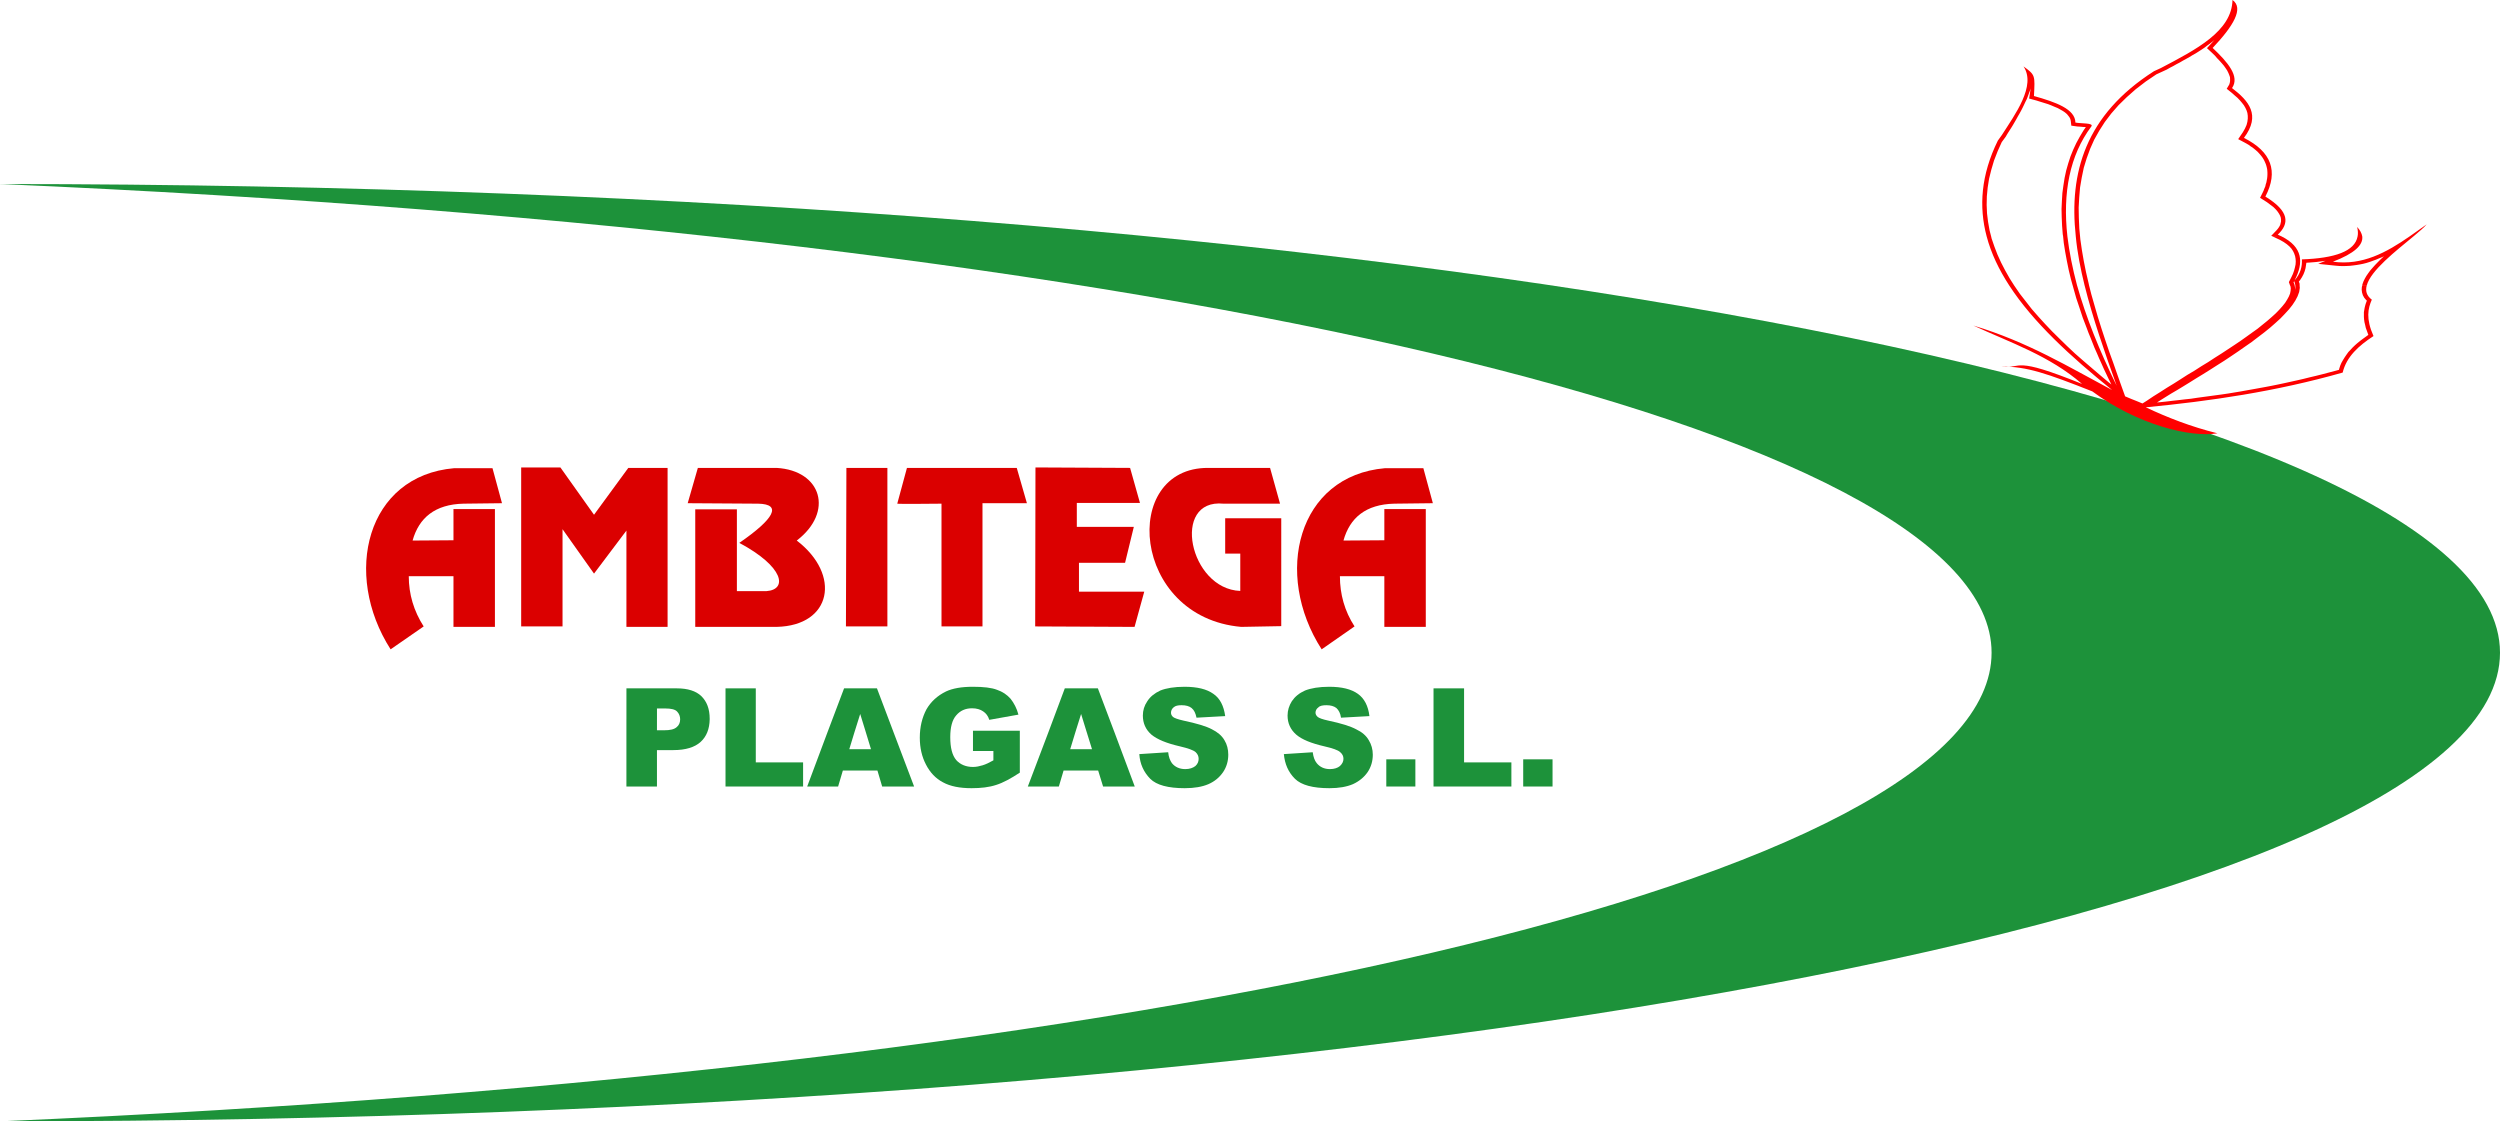 <?xml version="1.0" encoding="utf-8"?>
<!-- Generator: Adobe Illustrator 15.0.0, SVG Export Plug-In . SVG Version: 6.00 Build 0)  -->
<!DOCTYPE svg PUBLIC "-//W3C//DTD SVG 1.1//EN" "http://www.w3.org/Graphics/SVG/1.1/DTD/svg11.dtd">
<svg version="1.1" id="Capa_1" xmlns="http://www.w3.org/2000/svg" xmlns:xlink="http://www.w3.org/1999/xlink" x="0px" y="0px"
	 width="319.925px" height="143.497px" viewBox="0 0 319.925 143.497" enable-background="new 0 0 319.925 143.497"
	 xml:space="preserve">
<g>
	<path fill-rule="evenodd" clip-rule="evenodd" fill="#1D923A" d="M80.163,88.089h6.448c1.394,0,2.455,0.334,3.146,1.001
		c0.704,0.703,1.061,1.633,1.061,2.885v0.083H87.04c0-0.394-0.131-0.728-0.393-1.001c-0.25-0.274-0.763-0.394-1.49-0.394h-1.084
		v1.395h-3.909V88.089z M90.818,92.058c-0.024,1.216-0.394,2.181-1.145,2.872c-0.763,0.703-1.942,1.061-3.492,1.061h-2.11v4.66
		h-3.909v-8.593h3.909v1.395h0.93c0.763,0,1.275-0.119,1.585-0.394c0.298-0.238,0.453-0.572,0.453-1.001H90.818z"/>
	<polygon fill-rule="evenodd" clip-rule="evenodd" fill="#1D923A" points="92.844,88.089 96.718,88.089 96.718,97.563 
		102.772,97.563 102.772,100.65 92.844,100.65 	"/>
	<path fill-rule="evenodd" clip-rule="evenodd" fill="#1D923A" d="M105.931,93.607l2.086-5.519h4.207l2.086,5.519h-3.54
		l-0.691-2.241l-0.703,2.241H105.931z M112.283,98.601h-4.422l-0.608,2.05h-3.957l2.634-7.043h3.444l-0.691,2.265h2.777
		l-0.691-2.265h3.54l2.669,7.043h-4.088L112.283,98.601z"/>
	<path fill-rule="evenodd" clip-rule="evenodd" fill="#1D923A" d="M124.512,96.109v-2.598h5.995v5.363
		c-1.144,0.751-2.145,1.299-3.027,1.573c-0.906,0.298-1.942,0.417-3.146,0.417c-1.514,0-2.729-0.238-3.659-0.751
		c-0.942-0.488-1.668-1.275-2.181-2.276c-0.524-1.001-0.787-2.146-0.787-3.444c0-1.371,0.298-2.574,0.846-3.611
		c0.572-0.989,1.395-1.752,2.515-2.3c0.846-0.394,1.967-0.596,3.421-0.596c1.382,0,2.419,0.118,3.111,0.393
		c0.703,0.238,1.275,0.632,1.728,1.145c0.429,0.548,0.787,1.216,1.001,2.026l-3.73,0.667c-0.143-0.477-0.417-0.847-0.787-1.084
		c-0.357-0.251-0.846-0.394-1.418-0.394c-0.846,0-1.514,0.298-2.026,0.905c-0.513,0.572-0.763,1.514-0.763,2.789
		c0,1.358,0.25,2.324,0.763,2.932c0.512,0.572,1.24,0.883,2.146,0.883c0.429,0,0.846-0.096,1.239-0.215
		c0.394-0.119,0.846-0.334,1.371-0.632v-1.192H124.512z"/>
	<path fill-rule="evenodd" clip-rule="evenodd" fill="#1D923A" d="M134.201,93.607l2.062-5.519h4.231l2.085,5.519h-3.54
		l-0.691-2.241l-0.703,2.241H134.201z M140.53,98.601h-4.422l-0.608,2.05h-3.969l2.67-7.043h3.444l-0.691,2.265h2.789l-0.703-2.265
		h3.54l2.634,7.043h-4.052L140.53,98.601z"/>
	<path fill-rule="evenodd" clip-rule="evenodd" fill="#1D923A" d="M145.798,96.503l3.695-0.238c0.059,0.608,0.238,1.061,0.477,1.395
		c0.393,0.489,0.978,0.763,1.704,0.763c0.572,0,0.989-0.155,1.299-0.393c0.298-0.274,0.417-0.585,0.417-0.919
		c0-0.333-0.119-0.607-0.393-0.869c-0.298-0.251-0.966-0.489-1.99-0.728c-1.705-0.393-2.908-0.882-3.671-1.514
		c-0.727-0.644-1.084-1.454-1.084-2.431c0-0.655,0.179-1.264,0.572-1.836c0.37-0.584,0.941-1.036,1.668-1.37
		c0.751-0.299,1.788-0.477,3.087-0.477c1.633,0,2.849,0.297,3.695,0.905c0.846,0.572,1.335,1.537,1.514,2.849l-3.671,0.202
		c-0.119-0.572-0.298-0.965-0.632-1.239c-0.298-0.238-0.727-0.357-1.275-0.357c-0.453,0-0.787,0.06-1.025,0.274
		c-0.214,0.179-0.333,0.417-0.333,0.69c0,0.215,0.095,0.394,0.274,0.549c0.179,0.143,0.632,0.298,1.299,0.452
		c1.692,0.358,2.944,0.728,3.671,1.121c0.715,0.357,1.263,0.811,1.597,1.395c0.334,0.536,0.489,1.18,0.489,1.847
		c0,0.811-0.214,1.574-0.667,2.241c-0.453,0.655-1.061,1.18-1.883,1.537c-0.787,0.334-1.776,0.513-3.027,0.513
		c-2.109,0-3.6-0.394-4.41-1.204C146.37,98.815,145.881,97.778,145.798,96.503L145.798,96.503z"/>
	<path fill-rule="evenodd" clip-rule="evenodd" fill="#1D923A" d="M164.295,96.503l3.694-0.238c0.083,0.608,0.238,1.061,0.513,1.395
		c0.394,0.489,0.965,0.763,1.692,0.763c0.548,0,1.001-0.155,1.275-0.393c0.298-0.274,0.453-0.585,0.453-0.919
		c0-0.333-0.119-0.607-0.43-0.869c-0.274-0.251-0.941-0.489-1.99-0.728c-1.704-0.393-2.908-0.882-3.635-1.514
		c-0.728-0.644-1.097-1.454-1.097-2.431c0-0.655,0.19-1.264,0.548-1.836c0.394-0.584,0.941-1.036,1.692-1.37
		c0.764-0.299,1.788-0.477,3.087-0.477c1.609,0,2.825,0.297,3.671,0.905c0.811,0.572,1.323,1.537,1.478,2.849l-3.635,0.202
		c-0.083-0.572-0.298-0.965-0.596-1.239c-0.31-0.238-0.728-0.357-1.275-0.357c-0.453,0-0.822,0.06-1.024,0.274
		c-0.251,0.179-0.37,0.417-0.37,0.69c0,0.215,0.119,0.394,0.298,0.549c0.191,0.143,0.608,0.298,1.312,0.452
		c1.692,0.358,2.872,0.728,3.6,1.121c0.75,0.357,1.274,0.811,1.608,1.395c0.334,0.536,0.513,1.18,0.513,1.847
		c0,0.811-0.215,1.574-0.667,2.241c-0.453,0.655-1.097,1.18-1.884,1.537c-0.786,0.334-1.787,0.513-2.991,0.513
		c-2.122,0-3.6-0.394-4.422-1.204C164.867,98.815,164.415,97.778,164.295,96.503L164.295,96.503z"/>
	<rect x="177.405" y="97.171" fill-rule="evenodd" clip-rule="evenodd" fill="#1D923A" width="3.72" height="3.479"/>
	<polygon fill-rule="evenodd" clip-rule="evenodd" fill="#1D923A" points="183.448,88.089 187.357,88.089 187.357,97.563 
		193.412,97.563 193.412,100.65 183.448,100.65 	"/>
	<rect x="194.925" y="97.171" fill-rule="evenodd" clip-rule="evenodd" fill="#1D923A" width="3.754" height="3.479"/>
	<path fill-rule="evenodd" clip-rule="evenodd" fill="#DB0000" d="M52.799,69.174l5.232-0.036v-3.993h5.304v15.077h-5.304v-6.483
		H52.31c0,2.3,0.644,4.457,1.907,6.424l-4.231,2.932c-6.186-9.653-3.087-22.216,8.14-23.181h4.898l1.216,4.481l-4.934,0.06
		C55.671,64.538,53.609,66.266,52.799,69.174L52.799,69.174z"/>
	<path fill-rule="evenodd" clip-rule="evenodd" fill="#DB0000" d="M171.923,69.174l5.231-0.036v-3.993h5.304v15.077h-5.304v-6.483
		h-5.685c0,2.3,0.596,4.457,1.871,6.424l-4.207,2.932c-6.21-9.653-3.087-22.216,8.116-23.181h4.898l1.216,4.481l-4.935,0.06
		C174.771,64.538,172.734,66.266,171.923,69.174L171.923,69.174z"/>
	<polygon fill-rule="evenodd" clip-rule="evenodd" fill="#DB0000" points="66.695,59.818 71.713,59.818 76.016,65.873 
		80.402,59.878 85.431,59.878 85.431,80.223 80.163,80.223 80.163,67.899 76.016,73.405 71.987,67.72 71.987,80.163 66.695,80.163 	
		"/>
	<path fill-rule="evenodd" clip-rule="evenodd" fill="#DB0000" d="M88.005,64.395l1.299-4.517h10.083
		c5.756,0.333,7.354,5.637,2.574,9.296c5.721,4.386,4.481,10.893-2.574,11.048H88.971V65.182h5.328v10.464h3.79
		c2.717-0.202,2.265-3.11-3.48-6.173c4.481-3.087,5.506-4.958,2.419-5.018L88.005,64.395z"/>
	<polygon fill-rule="evenodd" clip-rule="evenodd" fill="#DB0000" points="108.314,59.878 113.559,59.878 113.559,80.163 
		108.255,80.163 	"/>
	<path fill-rule="evenodd" clip-rule="evenodd" fill="#DB0000" d="M114.822,64.455l1.24-4.577h14.052l1.299,4.517h-5.685v15.768
		h-5.244V64.455C120.483,64.455,114.822,64.514,114.822,64.455L114.822,64.455z"/>
	<polygon fill-rule="evenodd" clip-rule="evenodd" fill="#DB0000" points="132.473,80.163 132.509,59.818 144.618,59.878 
		145.881,64.359 137.8,64.359 137.8,67.422 145.095,67.422 143.974,72.023 138.075,72.023 138.075,75.718 146.429,75.718 
		145.19,80.223 	"/>
	<path fill-rule="evenodd" clip-rule="evenodd" fill="#DB0000" d="M163.806,64.455l-1.275-4.577h-7.925
		c-11.263-0.06-9.845,19.105,4.231,20.345l5.125-0.096V66.326h-7.175v4.517h1.931v4.779c-6.531-0.238-8.891-11.835-2.146-11.167
		H163.806z"/>
	<path fill-rule="evenodd" clip-rule="evenodd" fill="#1D923A" d="M0,143.497c176.488,0,319.925-26.673,319.925-59.973
		c0-33.062-143.438-59.974-319.925-59.974c149.04,6.388,254.863,31.453,254.863,59.974C254.863,112.307,149.04,137.109,0,143.497
		L0,143.497z"/>
	<path fill-rule="evenodd" clip-rule="evenodd" fill="#FF0000" d="M308.365,30.249c0.727-0.501,1.454-1.025,2.181-1.538
		c-0.381,0.429-0.989,0.954-1.692,1.538H308.365z M301.702,30.249c0.072-0.358,0.049-0.763-0.06-1.204
		c0.37,0.394,0.585,0.811,0.656,1.204H301.702z M265.637,30.249h0.549l-0.096-0.989l-0.06-1.347l-0.024-1.334l0.071-1.299
		l0.108-1.287l0.214-1.263l0.263-1.264l0.369-1.204l0.44-1.204l0.525-1.18l0.643-1.144l0.716-1.12l0.834-1.097l0.93-1.061
		l1.049-1.025l1.145-1.013l1.287-0.989l1.358-0.918l0.858-0.393l0.465-0.214l0.417-0.239l0.417-0.214l0.417-0.238l0.417-0.215
		l0.405-0.238l0.417-0.227l0.418-0.238l0.393-0.238l0.405-0.227l0.394-0.25l0.37-0.239l0.369-0.25l0.357-0.274l0.346-0.25
		l0.357-0.274l0.214-0.179l-0.202,0.215l-0.763,0.834l0.655,0.608l0.357,0.346l0.298,0.346l0.311,0.322l0.286,0.322l0.262,0.31
		l0.227,0.322l0.19,0.286l0.155,0.31l0.107,0.262l0.096,0.274l0.012,0.25v0.25l-0.036,0.226l-0.071,0.227l-0.322,0.537l0.68,0.548
		l0.346,0.31l0.346,0.298l0.31,0.322l0.263,0.31l0.25,0.322l0.19,0.322l0.155,0.333l0.107,0.334l0.048,0.369v0.358l-0.048,0.393
		l-0.107,0.417l-0.203,0.453l-0.262,0.465l-0.608,0.894l0.764,0.405l0.285,0.155l0.286,0.167l0.239,0.179l0.262,0.167l0.227,0.179
		l0.214,0.179l0.203,0.179l0.167,0.179l0.179,0.203l0.155,0.19l0.131,0.179l0.131,0.203l0.107,0.203l0.096,0.214l0.083,0.191
		l0.071,0.214l0.06,0.227l0.048,0.226l0.023,0.215l0.013,0.238v0.238l-0.013,0.25l-0.023,0.226l-0.048,0.262l-0.048,0.263
		l-0.083,0.25l-0.06,0.274l-0.119,0.274l-0.107,0.286l-0.131,0.274l-0.311,0.62l0.882,0.561l0.441,0.333l0.394,0.298l0.31,0.31
		l0.238,0.286l0.18,0.274l0.131,0.25l0.083,0.25l0.023,0.238v0.227l-0.047,0.215l-0.06,0.238l-0.131,0.238l-0.155,0.227
		l-0.203,0.238l-0.655,0.679l0.155,0.072h1.155c-0.154-0.072-0.297-0.143-0.477-0.215c1.49-1.406,1.538-2.968-1.585-4.875
		c1.692-3.242,0.775-5.745-2.741-7.509c2.193-2.92,0.62-4.743-1.525-6.376c1.025-1.49-0.536-3.302-2.479-5.137
		c2.646-2.8,4.028-5.077,2.538-6.138c-0.084,4.004-4.648,6.34-9.165,8.712l-0.882,0.405
		C266.865,14.719,264.755,22.097,265.637,30.249L265.637,30.249z M254.231,30.249c-1.013-3.814-0.727-7.866,1.431-12.252
		l0.524-0.728c1.681-2.634,4.409-6.305,2.765-8.771c1.526,1.12,1.467,1.132,1.335,3.79c2.801,0.786,5.28,1.668,5.304,3.396
		c0.703,0.143,2.396,0.024,2.038,0.5c-2.765,3.695-3.683,8.486-3.063,14.064h-0.549l-0.048-0.286l-0.083-1.073l-0.048-1.084
		l-0.023-1.049l0.047-1.037l0.061-1.013l0.131-0.966l0.154-0.977l0.203-0.941l0.262-0.918l0.286-0.882l0.346-0.858l0.394-0.846
		l0.441-0.811l0.477-0.798l0.31-0.453l-0.321-0.012l-0.394-0.036l-0.382-0.024l-0.763-0.107l-0.071-0.632l-0.06-0.227l-0.107-0.214
		l-0.155-0.203l-0.179-0.215l-0.238-0.203l-0.262-0.179l-0.334-0.19l-0.346-0.191l-0.382-0.155l-0.417-0.179l-0.429-0.167
		l-0.465-0.143l-0.501-0.155l-0.488-0.155l-0.965-0.262l0.154-1.013l0.048-0.286l-0.084,0.25l-0.143,0.381l-0.131,0.358
		l-0.144,0.381l-0.179,0.357l-0.178,0.381l-0.18,0.37l-0.19,0.37l-0.203,0.369l-0.214,0.37l-0.203,0.37l-0.214,0.369l-0.215,0.37
		l-0.227,0.37l-0.238,0.369l-0.227,0.358l-0.238,0.405l-0.501,0.68l-0.524,1.168l-0.464,1.192l-0.346,1.168l-0.287,1.156
		l-0.178,1.132l-0.107,1.121l-0.024,1.096l0.048,1.097l0.131,1.061l0.191,1.085l0.202,0.787H254.231z M291.964,30.249
		c2.742,1.371,2.861,3.349,1.669,5.637c0.774-0.882,0.989-1.776,0.941-2.693c4.195-0.143,6.782-1.025,7.127-2.944h0.597
		c0.131,1.108-0.989,2.181-3.755,3.242c3.778,0.512,6.842-1.18,9.821-3.242h0.488c-2.265,1.883-5.482,4.362-5.982,6.293h-0.572
		l0.023-0.167l0.131-0.358l0.167-0.345l0.203-0.358l0.238-0.345l0.262-0.358l0.311-0.357l0.31-0.346l0.346-0.357l0.357-0.357
		l0.369-0.346l0.072-0.06l-0.251,0.119l-0.393,0.155l-0.394,0.167l-0.394,0.143l-0.394,0.143l-0.417,0.131l-0.417,0.107
		l-0.417,0.083l-0.417,0.071l-0.441,0.06l-0.417,0.048l-0.453,0.024l-0.44,0.012l-0.465-0.012l-0.441-0.036l-2.276-0.238
		l0.941-0.393l-0.346,0.047l-0.834,0.107l-0.882,0.072l-0.394,0.023l-0.048,0.322l-0.06,0.382l-0.107,0.381l-0.154,0.393
		l-0.203,0.381l-0.238,0.37l-0.154,0.179l0.095,0.262l0.012,0.25h-0.548c-0.024-0.203-0.084-0.382-0.155-0.561
		c-0.035,0.048-0.06,0.107-0.083,0.143c0.071,0.143,0.131,0.274,0.154,0.417h-0.596l-0.154-0.441l0.31-0.608l0.203-0.429
		l0.154-0.429l0.107-0.405l0.084-0.393l0.023-0.381l-0.023-0.334l-0.061-0.346l-0.119-0.346l-0.143-0.298l-0.203-0.31l-0.262-0.286
		l-0.334-0.286l-0.394-0.274l-0.477-0.274l-0.965-0.453H291.964z M266.769,36.542h0.572l-0.06-0.286l-0.334-1.43l-0.285-1.418
		l-0.239-1.382l-0.202-1.395l-0.035-0.381h-0.549C265.828,32.311,266.245,34.408,266.769,36.542L266.769,36.542z M264.565,30.249
		c0.237,2.002,0.655,4.088,1.239,6.293h-0.561l-0.227-0.811l-0.286-1.192l-0.238-1.168l-0.214-1.156l-0.179-1.132l-0.084-0.834
		H264.565z M257.127,36.542c-1.323-2.038-2.324-4.124-2.896-6.293h0.572l0.06,0.262l0.357,1.037l0.394,1.025l0.465,1.025
		l0.524,1.013l0.572,1.013l0.584,0.918H257.127z M270.286,49.914c-5.304-4.278-10.107-8.676-13.158-13.372h0.632l0.048,0.071
		l0.679,0.989l0.751,0.965L260,39.545l0.835,0.954c0.285,0.322,0.596,0.656,0.87,0.954c0.31,0.322,0.619,0.656,0.905,0.954
		c0.321,0.333,0.632,0.631,0.966,0.953c0.31,0.31,0.631,0.632,0.965,0.942c0.346,0.31,0.68,0.632,1.001,0.941
		c0.357,0.298,0.703,0.608,1.062,0.93c0.345,0.31,0.703,0.608,1.072,0.917c0.346,0.31,0.728,0.62,1.072,0.918
		c0.37,0.31,0.751,0.631,1.121,0.941l0.321,0.25l-0.321-0.644l-0.645-1.359c-0.19-0.453-0.404-0.894-0.607-1.347
		c-0.179-0.429-0.369-0.882-0.572-1.311c-0.179-0.441-0.346-0.87-0.524-1.323c-0.179-0.405-0.346-0.847-0.5-1.275
		c-0.155-0.429-0.334-0.87-0.489-1.275c-0.131-0.417-0.286-0.846-0.417-1.263l-0.417-1.24l-0.346-1.228l-0.107-0.393h0.561
		c1.12,3.993,2.836,8.295,5.065,12.824c-1.55-4.326-3.063-8.652-4.101-12.824h0.572l0.286,1.132l0.417,1.454l0.418,1.442
		c0.154,0.5,0.31,0.989,0.464,1.478c0.167,0.488,0.322,0.977,0.478,1.454l0.5,1.478l0.536,1.478l0.524,1.501l0.525,1.478
		l0.464,1.287l0.822,0.346l0.334,0.131l0.357,0.143l0.346,0.143l0.346,0.143h0.024l0.548-0.346l0.834-0.56l0.858-0.536l0.87-0.56
		l0.882-0.537l0.882-0.56l0.87-0.56l0.906-0.537l0.869-0.56l0.882-0.536l0.858-0.561l0.847-0.536l0.834-0.548l0.811-0.536
		l0.799-0.536l0.738-0.525l0.728-0.524l0.703-0.5l0.632-0.513l0.619-0.5l0.561-0.488l0.513-0.465l0.453-0.465l0.405-0.453
		l0.346-0.429l0.262-0.417l0.215-0.393l0.154-0.37l0.071-0.357l0.024-0.322l-0.048-0.31l-0.048-0.047h0.596
		c0.048,0.179,0.06,0.357,0.06,0.56c0.024-0.203,0.049-0.381,0.024-0.56h0.548l0.024,0.286l-0.083,0.537l-0.203,0.548l-0.286,0.548
		l-0.369,0.561l-0.441,0.56l-0.524,0.572l-0.572,0.596l-0.655,0.596l-0.68,0.596l-0.738,0.596l-0.799,0.608l-0.811,0.62
		l-0.858,0.596l-0.87,0.608l-0.882,0.596l-0.894,0.596l-0.906,0.572l-0.894,0.572l-0.894,0.56l-0.882,0.536l-0.835,0.524
		l-0.834,0.513l-0.786,0.477l-0.775,0.453l-0.691,0.429l-0.667,0.417L276.03,51.5l0.441-0.036l0.786-0.083l0.787-0.096l0.763-0.083
		l0.799-0.096l0.786-0.083l0.786-0.119l0.787-0.107l0.799-0.107l0.786-0.107l0.787-0.107l0.811-0.119l0.786-0.131l0.799-0.131
		l0.786-0.143l0.811-0.143l0.787-0.143l0.786-0.143l0.811-0.155l0.822-0.167l0.787-0.167l0.81-0.179l0.811-0.179l0.787-0.179
		l0.811-0.203l0.811-0.191l0.811-0.203l0.811-0.214l0.822-0.215l0.524-0.143l0.035-0.143l0.131-0.405l0.155-0.358l0.203-0.357
		l0.214-0.346l0.227-0.333l0.238-0.334l0.286-0.298l0.263-0.286l0.31-0.298l0.298-0.262l0.334-0.274l0.334-0.25l0.346-0.25
		l0.345-0.25l0.048-0.024l-0.048-0.119l-0.143-0.405l-0.143-0.393l-0.084-0.382l-0.083-0.333l-0.048-0.346l-0.024-0.322v-0.31v-0.31
		l0.048-0.286l0.048-0.274l0.06-0.25l0.071-0.25l0.084-0.227l0.071-0.191l-0.071-0.047l-0.263-0.31l-0.179-0.322l-0.106-0.346
		l-0.048-0.357l0.023-0.357l0.048-0.179h0.572c-0.179,0.679-0.024,1.299,0.655,1.799c-0.489,1.132-0.787,2.396,0.215,4.66
		c-1.884,1.228-3.457,2.634-3.945,4.672c-8.617,2.443-16.948,3.647-25.195,4.446c2.789,1.311,5.768,2.479,9.165,3.325
		c-3.421,0.584-10.238-1.097-16.007-5.363c-5.792-2.289-8.414-3.206-11.597-3.17c2.766,0.274,1.312-1.418,10.286,2.217
		c-4.195-3.635-9.165-5.28-13.909-7.473C259.511,43.764,264.779,46.982,270.286,49.914L270.286,49.914z"/>
</g>
</svg>

